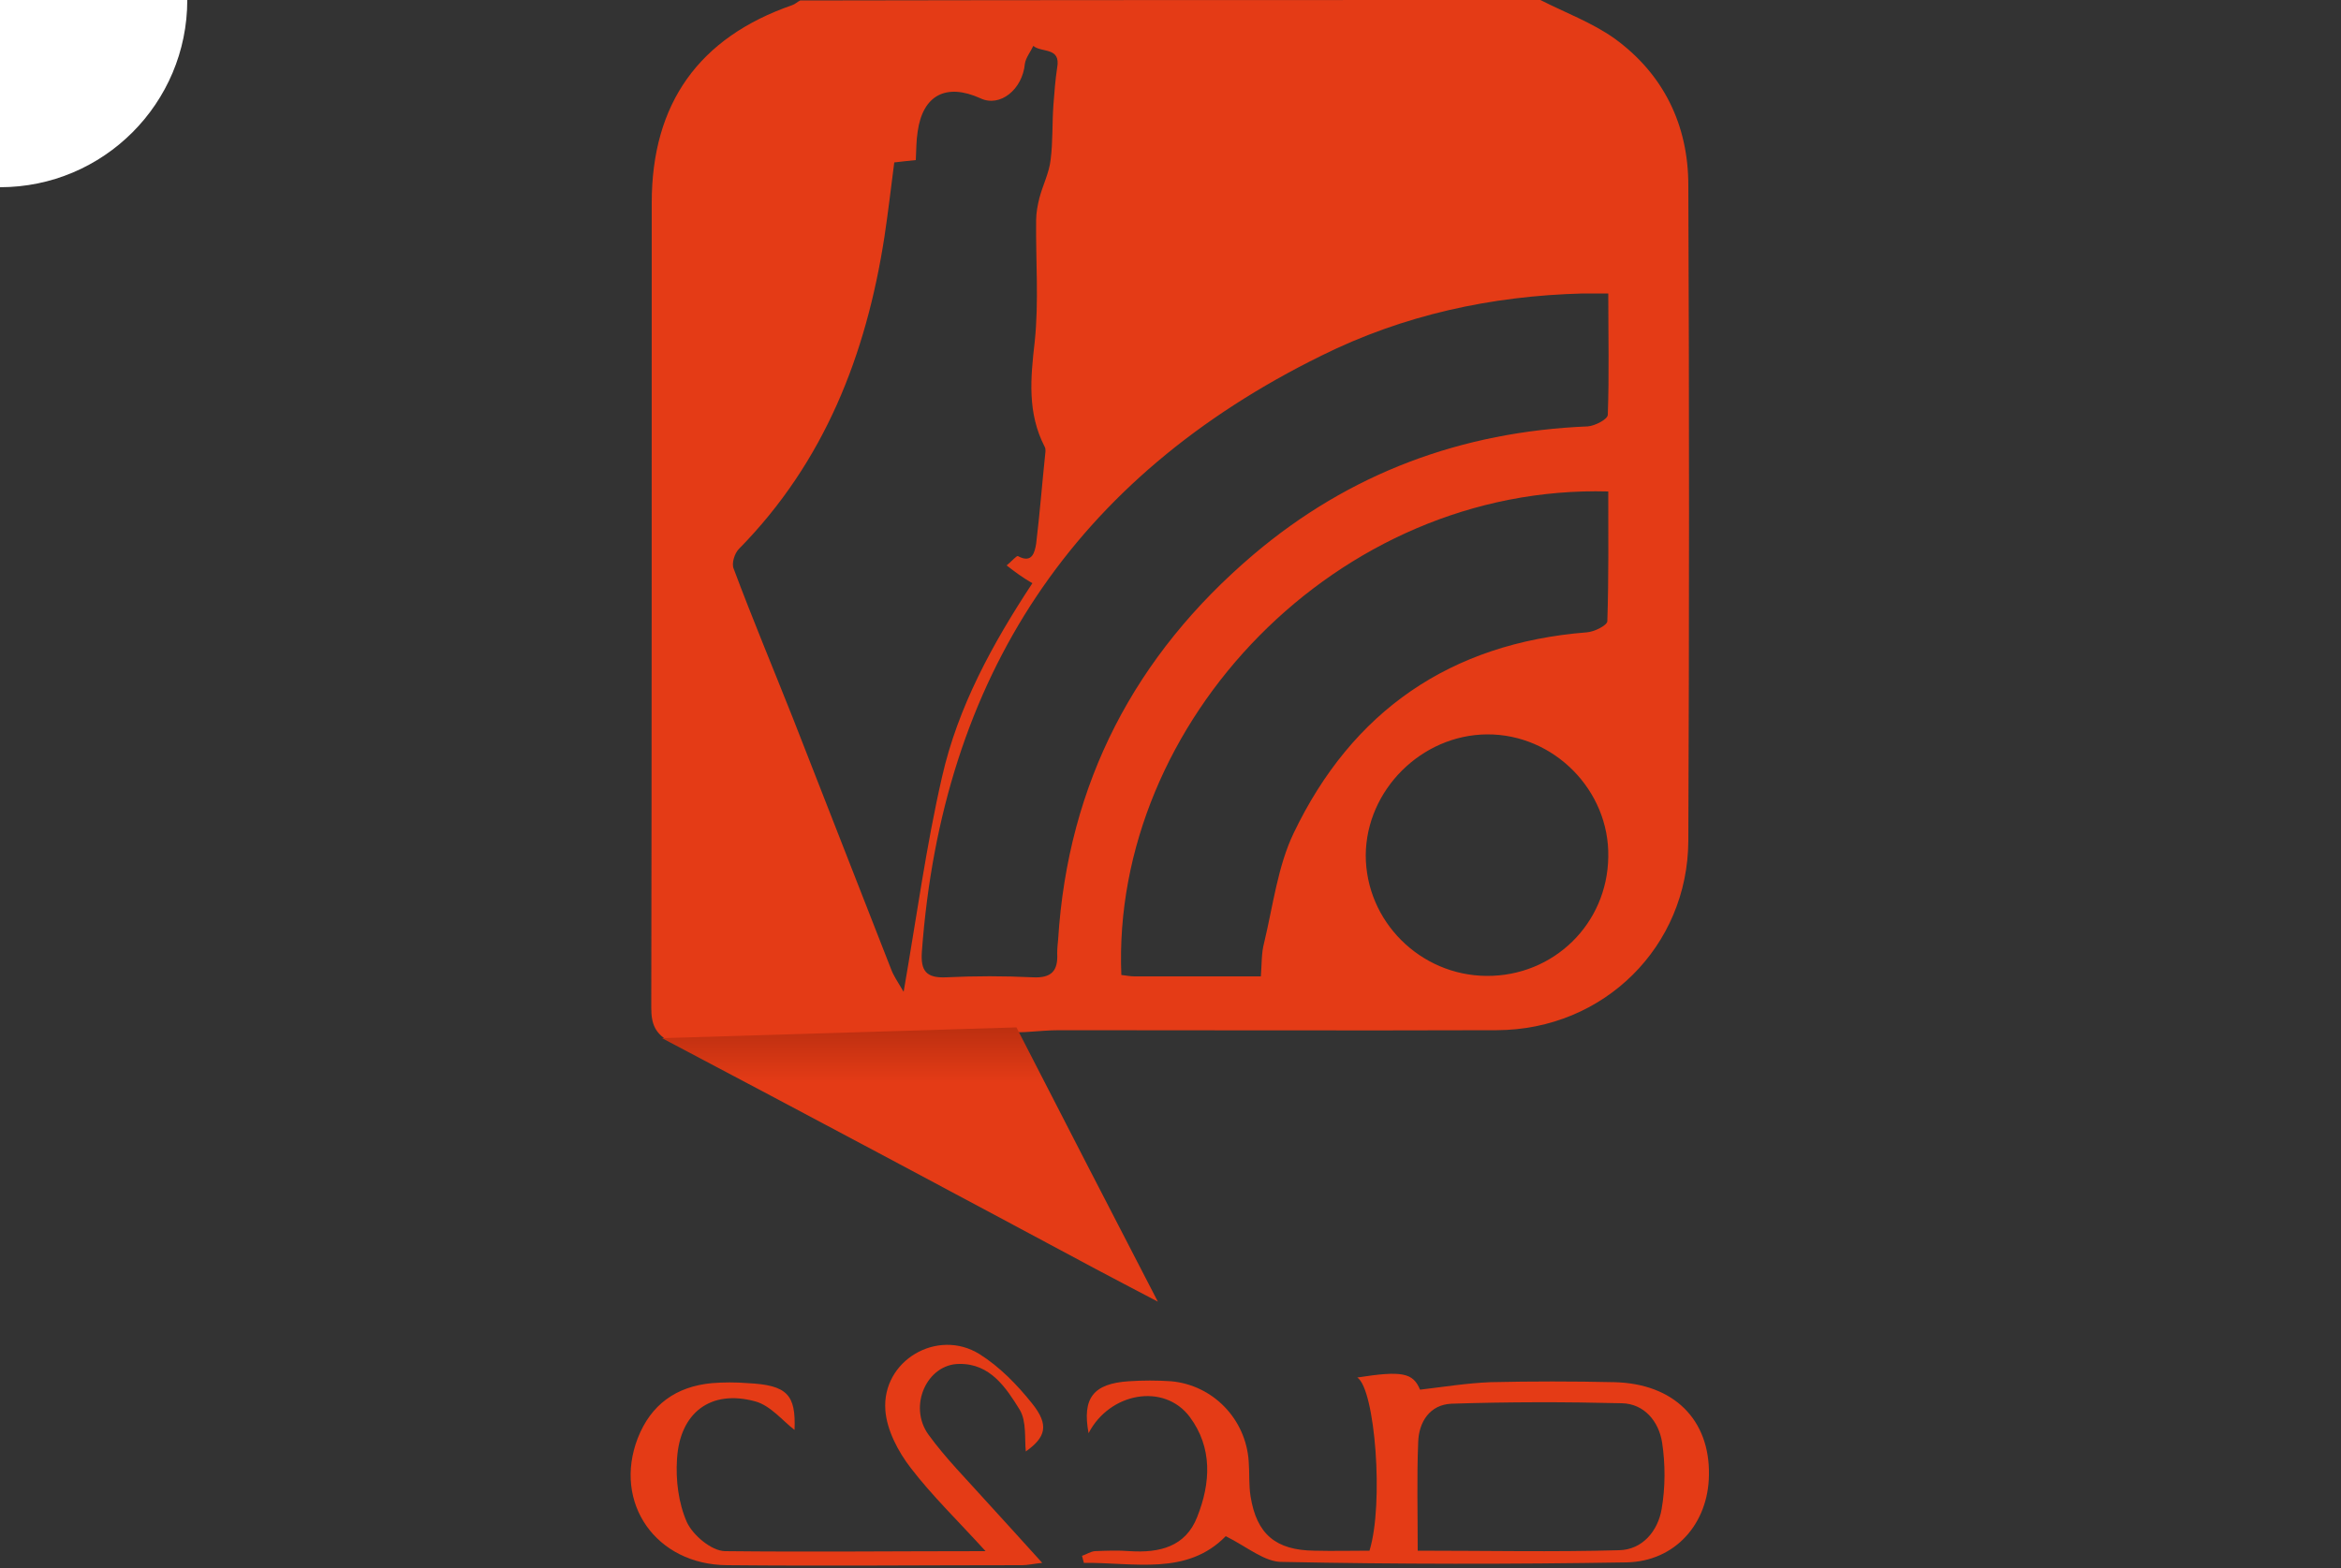 <?xml version="1.0" encoding="UTF-8"?>
<svg xmlns="http://www.w3.org/2000/svg" xmlns:xlink="http://www.w3.org/1999/xlink" viewBox="0 0 500 335">
   <rect x="0" y="0" width="500" height="335" fill="#333333" stroke="none"/>
   <defs>
    <radialGradient id="myGradient">
      <stop offset="10%" stop-color="#ffffff" />
      <stop offset="95%" stop-color="#ffffff00" />
    </radialGradient>
<linearGradient id="Gradient2" x1="0" x2="0" y1="0" y2="1">
      <stop offset="0%" stop-color="#bc2f10" />
      <stop offset="20%" stop-color="#e43b16" />
      <stop offset="100%" stop-color="#e43b16" />
    </linearGradient>
  </defs>

<path fill="#e43b16" stroke="transparent" d="M143.3,222.7c-3.4-1.8-4.2-3.9-4.2-7.4c0.1-57.3,0.1-114.7,0.1-172c0-21.2,10.1-35.3,30-42.2
	c0.6-0.2,1.1-0.7,1.7-1C223.6,0,276.3,0,329,0c5.3,2.7,11,4.8,15.8,8.2c10.5,7.6,15.8,18.5,15.8,31.4c0.2,46.7,0.2,93.4,0,140
	c-0.1,22.6-18,40.4-40.9,40.5c-31.2,0.1-62.4,0-93.5,0c-2.1,0-4.2,0.2-7.2,0.4L143.3,222.7z M215,120.8c1-0.8,2.1-2.1,2.4-2
	c3.1,1.7,3.6-0.9,3.9-2.6c0.8-6.6,1.3-13.2,2-19.8c0-0.3,0-0.7-0.2-1c-3.7-7.2-3-14.6-2.1-22.4c0.9-8.6,0.2-17.3,0.3-25.9
	c0-1.6,0.3-3.2,0.7-4.8c0.7-2.7,2.1-5.4,2.4-8.2c0.5-3.9,0.3-7.8,0.6-11.8c0.2-2.6,0.4-5.3,0.8-7.9c0.8-4.4-3.4-3.1-5.1-4.6
	c-0.6,1.3-1.6,2.5-1.8,3.8c-0.5,5.5-5.3,9.4-9.5,7.4c-7.3-3.3-12.3-0.7-13.4,7.1c-0.3,1.9-0.3,3.9-0.4,6.1c-1.7,0.2-3.1,0.3-4.6,0.5
	c-0.7,5.4-1.3,10.6-2.1,15.9c-3.9,25.2-12.8,48.1-31.1,66.7c-0.9,0.9-1.6,3.1-1.1,4.2c4,10.7,8.4,21.2,12.6,31.8
	c7,17.9,14,35.8,21,53.7c0.5,1.4,1.4,2.7,2.7,4.9c2.8-16.1,4.8-31.1,8.2-45.9c3.4-15,10.8-28.5,19.3-41.4
	C218.4,123.4,216.8,122.2,215,120.8z M343.5,62.7c-2.2,0-3.8,0-5.4,0c-19.6,0.5-38.4,4.6-55.9,13.3c-52.8,26-81,68.7-85.3,127.3
	c-0.3,4.1,0.9,5.7,5.2,5.5c6.2-0.3,12.3-0.3,18.5,0c4,0.2,5.4-1.4,5.2-5.1c0-1,0.1-2,0.2-3c2.1-33.4,16.4-60.7,41.7-82.2
	c20.5-17.4,44.5-26.3,71.4-27.4c1.5-0.1,4.3-1.5,4.3-2.5C343.7,80.1,343.5,71.7,343.5,62.7z M269.3,208.6c0.2-2.6,0.1-5,0.7-7.2
	c1.9-7.9,2.9-16.3,6.3-23.4c12.5-26.1,33.5-40.6,62.6-42.9c1.6-0.1,4.4-1.5,4.4-2.4c0.3-9.2,0.2-18.5,0.2-27.7
	c-57.9-1.6-106.2,49.4-104,103.3c0.9,0.1,1.9,0.3,2.8,0.3C251.2,208.6,260,208.6,269.3,208.6z M317.5,208.5
	c14.3,0.1,25.8-11.1,26-25.4c0.3-14.2-11.6-26.3-25.9-26.2c-14,0.1-25.8,11.9-25.9,25.8C291.7,196.8,303.3,208.4,317.5,208.5z"/>
<path fill="url(#Gradient2)" stroke="transparent" d="M217.1,219.5c10.1,19.7,19.8,38.5,30.2,58.6c-5.2-2.7-9.3-4.9-13.3-7c-30.8-16.5-61.7-33-92.6-49.3L217.1,219.5
	z"/>
<path fill="#e43b16" stroke="transparent" d="M261.8,328.2c-8.3,8.5-19.5,5.6-30.3,5.7c-0.1-0.5-0.3-1-0.4-1.5c0.9-0.3,1.8-0.9,2.7-1c2.5-0.1,5-0.2,7.5,0
	c6.3,0.4,11.9-0.9,14.4-7.3c2.9-7.3,3.3-14.8-1.6-21.4c-5.5-7.3-17.1-5.2-21.6,3.5c-1.4-7.5,1-10.6,8.6-11.1c3-0.2,6-0.2,9,0
	c9,0.8,16,8.1,16.6,17.1c0.2,2.5,0,5,0.4,7.5c1.3,8.1,5.4,11.5,13.6,11.6c4,0.1,8,0,11.8,0c3.1-10,1.2-34.5-2.6-37
	c9.6-1.5,11.9-1,13.4,2.6c5.1-0.6,10-1.4,15-1.6c8.8-0.2,17.7-0.2,26.5,0c12.7,0.3,20.4,8,20.2,19.8c-0.1,10.4-7.2,18.5-17.6,18.7
	c-24.5,0.4-49,0.4-73.5-0.1C270.2,333.8,266.4,330.5,261.8,328.2z M302.8,331.3c14.8,0,28.9,0.3,43-0.1c5-0.1,8.3-4.1,9.1-8.8
	c0.8-4.6,0.8-9.6,0.1-14.2c-0.7-4.5-3.8-8.3-8.6-8.4c-12.1-0.3-24.2-0.3-36.4,0.1c-4.6,0.2-7,3.9-7.1,8.3
	C302.6,315.5,302.8,323,302.8,331.3z"/>
<path fill="#e43b16" stroke="transparent" d="M210.5,331.4c-5.9-6.5-11.4-11.8-16-17.8c-2.7-3.5-5.1-8.1-5.4-12.3c-0.8-10.6,11.1-17.6,20.1-12
	c4.3,2.7,8,6.5,11.2,10.5c3.8,4.7,2.9,7.3-1.3,10.3c-0.3-2.6,0.2-6.4-1.3-8.9c-2.9-4.7-6.3-9.9-12.9-9.8c-6.9,0-11,9-6.6,15.1
	c3.7,5.1,8.2,9.6,12.4,14.3c3.8,4.2,7.6,8.3,11.9,13.1c-1.9,0.2-3.1,0.5-4.3,0.5c-21,0-42,0.2-63,0c-15.2-0.1-24.4-13.3-19.1-27.1
	c2.8-7.2,8.2-11.1,15.9-11.8c2.5-0.2,5-0.2,7.5,0c8.6,0.4,10.4,2.5,10.1,10c-2.5-1.9-5.1-5.2-8.4-6.1c-9.5-2.6-16.1,2.4-16.7,12.3
	c-0.3,4.5,0.3,9.4,2.1,13.5c1.3,2.8,5.2,6.1,8.1,6.2C173,331.6,191.1,331.4,210.5,331.4z"/>
  <circle id="my_circle" cx="0" cy="0" r="40" fill="url('#myGradient')">
    <animateMotion dur="8s" repeatCount="indefinite" path="m309.31,173.02l-117.15,36.61s-29.69-79.73-37.42-89.49c40.68-34.17,37.83-87.46,37.83-87.46,0,0,4.47-14.64,17.08-13.02s2.03-8.14,12.61-8.14-6.92,73.22-2.03,115.93,16.68,1.22,32.54-17.9" />
 <animate attributeName="opacity" 
           values="0;1;1;0" 
           keyTimes="0;0.1;0.9;1" 
           dur="8s" 
           repeatCount="indefinite"/>

  </circle>
</svg>